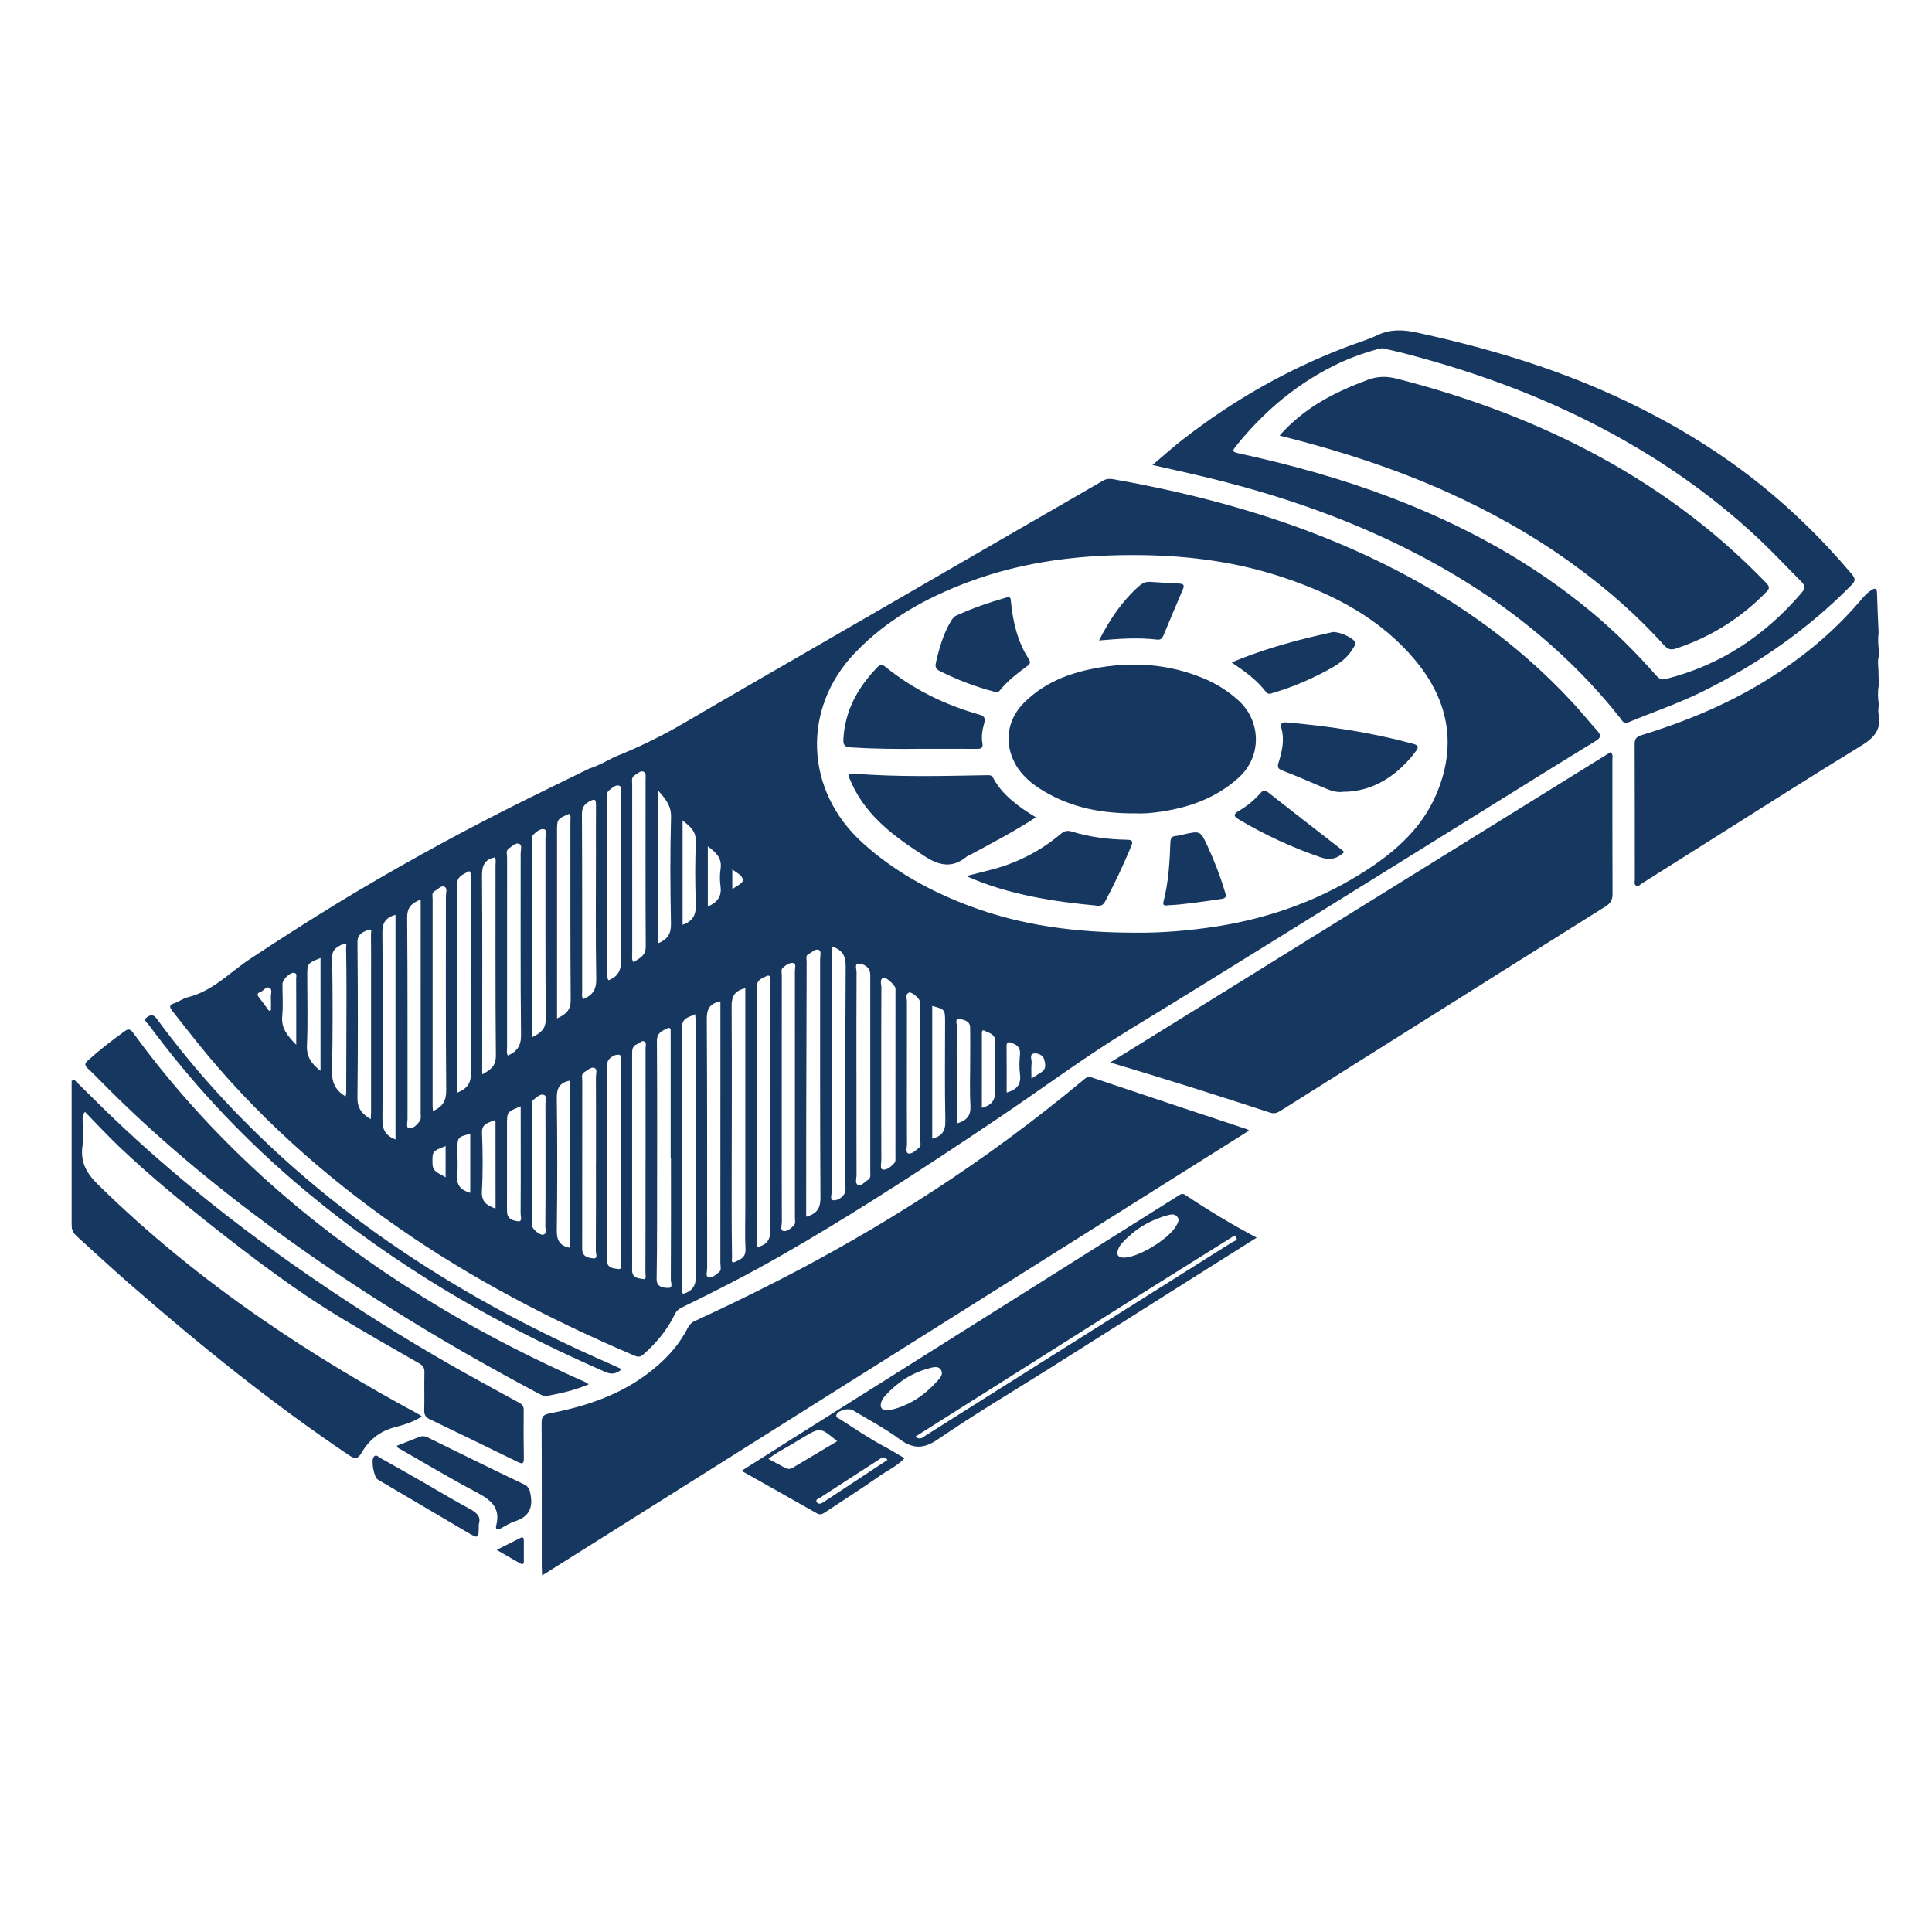 <svg xmlns="http://www.w3.org/2000/svg" xmlns:xlink="http://www.w3.org/1999/xlink" id="Layer_1" x="0px" y="0px" viewBox="0 0 708.66 708.66" style="enable-background:new 0 0 708.66 708.66;" xml:space="preserve"><style type="text/css">	.st0{fill:#163760;}</style><path class="st0" d="M225.42,277.65c8.82-3.53,17.32-7.66,25.53-12.47c17.51-10.26,35.12-20.36,52.69-30.52 c21.94-12.69,43.87-25.38,65.81-38.06c11.71-6.76,23.43-13.49,35.12-20.28c1.25-0.73,2.47-0.78,3.78-0.54 c32.53,5.76,64.19,14.51,94.16,28.6c28.15,13.23,53.41,30.6,74.57,53.6c3.01,3.27,5.8,6.73,8.77,10.03 c1.47,1.64,1.47,2.55-0.63,3.83c-14.39,8.79-28.68,17.73-43.01,26.63c-22.39,13.91-44.76,27.84-67.17,41.72 c-20.17,12.5-40.32,25.05-60.59,37.39c-16.58,10.09-32.12,21.69-48.2,32.51c-15.08,10.14-30.23,20.19-45.61,29.87 c-11.28,7.1-22.66,14.04-34.23,20.65c-11.84,6.77-23.97,12.98-36.23,18.93c-1.28,0.62-2.1,1.34-2.7,2.6 c-2.74,5.73-6.75,10.47-11.48,14.67c-1.1,0.98-1.93,1.02-3.21,0.47c-30.27-12.89-59.36-27.99-86.4-46.79 c-27.84-19.36-52.92-41.79-74.2-68.31c-3.03-3.78-5.99-7.62-9.01-11.42c-1-1.27-1.27-2.14,0.7-2.76c1.71-0.55,3.24-1.76,4.97-2.19 c9.21-2.27,15.52-9.22,23.04-14.18c13.32-8.78,26.75-17.37,40.48-25.49c19.47-11.51,39.35-22.3,59.61-32.37 c8.03-4,16.11-7.91,24.16-11.85C219.43,280.91,222.38,279.17,225.42,277.65z M416.95,342.11c8.64,0.1,19.1-0.69,29.49-2.32 c20.01-3.15,38.66-10,55.6-21.14c10.33-6.8,19.37-15.06,24.49-26.6c7.95-17.91,5.13-34.65-7.16-49.55 c-12.88-15.62-30.26-24.6-49.08-30.83c-16.4-5.43-33.39-7.75-50.66-8.04c-22.1-0.37-43.76,2.09-64.58,9.9 c-15.56,5.84-29.86,13.79-41.48,25.97c-19.59,20.54-18.29,50.5,2.75,69.59c11.56,10.49,24.89,17.82,39.33,23.24 C374.79,339.51,394.72,342.14,416.95,342.11z M305.21,347.2c-0.07,0.92-0.18,1.6-0.18,2.27c0,29.19,0,58.37,0.06,87.56 c0,1.12-0.89,3.2,0.78,3.24c1.45,0.04,3.3-1.09,4.04-2.74c0.38-0.86,0.19-1.99,0.19-2.99c0.01-26.65-0.08-53.3,0.1-79.94 C310.24,350.78,309.17,348.48,305.21,347.2z M254.99,372c-2.19,1.22-4.79,1.14-4.78,4.66c0.08,32.13,0.04,64.26-0.05,96.39 c0,1.59,0.24,1.71,1.56,1.13c2.91-1.26,3.59-3.46,3.58-6.5c-0.13-31.12-0.13-62.24-0.17-93.37 C255.14,373.64,255.06,372.97,254.99,372z M264.25,367.3c-3.8,0.79-5.02,2.62-5,6.37c0.19,30.5,0.11,61,0.14,91.5 c0,1.15-0.64,2.98,0.41,3.33c1.37,0.46,2.73-0.93,3.89-1.82c1.11-0.85,0.53-2.28,0.54-3.43c0.03-24.64,0.02-49.28,0.02-73.92 C264.25,382.05,264.25,374.78,264.25,367.3z M273.39,362.46c-3.89,0.96-5.05,2.9-5.03,6.59c0.16,24.27,0.02,48.53,0.01,72.8 c0,6.47,0.05,12.94,0.14,19.41c0.01,0.66-0.5,2.34,1.13,1.61c1.92-0.86,3.97-1.68,3.82-4.67c-0.26-4.94-0.08-9.9-0.08-14.85 c0-25.88,0-51.77,0-77.65C273.39,364.69,273.39,363.68,273.39,362.46z M277.65,457.5c3.65-0.92,4.97-2.74,4.95-6.48 c-0.18-29.83-0.1-59.66-0.11-89.49c0-0.91,0-1.82-0.02-2.73c-0.02-0.78-0.46-1.18-1.16-0.83c-1.72,0.88-3.72,1.27-3.71,4.07 C277.68,393.78,277.65,425.53,277.65,457.5z M286.75,403.37c0,14.96-0.01,29.93,0.03,44.89c0,1.13-0.67,2.98,0.51,3.26 c1.34,0.32,2.78-0.91,3.85-1.99c0.8-0.8,0.44-1.93,0.44-2.91c0.01-30.12,0.01-60.23-0.01-90.35c0-1.05,0.52-2.79-0.43-3.01 c-1.39-0.33-2.88,0.72-3.99,1.71c-0.78,0.7-0.38,1.91-0.38,2.9C286.75,373.04,286.75,388.21,286.75,403.37z M295.71,446.3 c4.03-1.14,5.25-3.18,5.23-6.95c-0.18-29.2-0.1-58.39-0.12-87.59c0-1.15,0.58-2.88-0.5-3.33c-1.28-0.53-2.52,0.93-3.76,1.53 c-1.15,0.56-0.68,1.79-0.68,2.74c-0.07,19.81-0.13,39.61-0.16,59.42C295.69,423.41,295.71,434.72,295.71,446.3z M246.11,424.81 c-0.04,0-0.07,0-0.11,0c0-14.85,0-29.7,0-44.56c0-0.71-0.03-1.42,0-2.12c0.03-0.96-0.36-1.35-1.26-0.92 c-1.95,0.95-3.8,1.6-3.78,4.63c0.14,22.63,0.07,45.25,0.05,67.88c-0.01,6.46-0.04,12.93-0.16,19.39c-0.05,3,2.36,3.24,4.14,3.31 c2.07,0.09,1.06-2.01,1.07-3.07C246.14,454.5,246.11,439.66,246.11,424.81z M314.14,393.86c0,0,0.01,0,0.01,0 c0,12.41-0.02,24.83,0.03,37.24c0,1.23-0.71,3.03,0.64,3.57c1.15,0.46,2.22-1.12,3.35-1.74c1.39-0.76,1.05-2.04,1.05-3.21 c0.01-23.51,0.01-47.02,0-70.53c0-0.81,0.05-1.63-0.08-2.42c-0.37-2.31-2.55-3.21-4.13-3.32c-1.67-0.12-0.82,2.06-0.82,3.16 C314.11,369.03,314.14,381.44,314.14,393.86z M236.78,425.55c0.01,0,0.01,0,0.02,0c0-13.65,0.01-27.29-0.01-40.94 c0-0.88,0.42-2.07-0.38-2.56c-0.97-0.59-1.76,0.59-2.67,0.92c-1.81,0.64-1.88,2.04-1.88,3.66c0.03,26.07,0.01,52.15,0.01,78.22 c0,0.61-0.05,1.22,0.05,1.82c0.38,2.28,2.6,2.21,4.02,2.49c1.35,0.26,0.8-1.53,0.8-2.39C236.79,453.02,236.78,439.29,236.78,425.55z  M154.31,329.97c-3.45,1.35-4.99,2.94-4.96,6.58c0.2,24.6,0.1,49.21,0.13,73.81c0,1.22-0.59,3.35,0.56,3.49 c1.56,0.19,3.07-1.37,4-2.77c0.48-0.73,0.26-1.95,0.26-2.95c0.01-22.71,0.01-45.42,0.01-68.13 C154.31,336.79,154.31,333.58,154.31,329.97z M204.32,373.54c3.26-1.48,5.03-3.02,5.01-6.67c-0.17-21.93-0.08-43.87-0.1-65.8 c0-0.86,0.3-1.82-0.48-2.55c-4.44,1.93-4.43,1.93-4.43,6.6c0,7.18,0,14.35,0,21.53C204.32,342.11,204.32,357.57,204.32,373.54z  M145.07,417.97c0-27.65,0-54.99,0-82.41c-3.56,1-4.85,2.85-4.81,6.55c0.21,22.89,0.18,45.79,0.02,68.69 C140.25,414.36,141.41,416.53,145.07,417.97z M214.02,366.43c3.27-1.35,4.75-3.4,4.68-7.3c-0.27-15.57-0.11-31.14-0.11-46.72 c0-5.76-0.03-11.53,0.02-17.29c0.01-1.66-0.29-2.26-2.05-1.37c-2.08,1.05-3.12,2.3-3.11,4.87c0.12,21.74,0.07,43.48,0.09,65.23 C213.55,364.72,213.23,365.68,214.02,366.43z M158.8,407.57c3.59-1.63,4.9-3.83,4.87-7.64c-0.21-23.73-0.1-47.46-0.12-71.19 c0-1.23,0.7-2.99-0.62-3.53c-1.11-0.45-2.28,0.99-3.43,1.6c-1.3,0.69-0.8,1.97-0.81,2.99c-0.03,25.23-0.02,50.47-0.01,75.7 C158.68,406.09,158.75,406.68,158.8,407.57z M167.78,400.79c3.68-1.53,5.02-3.57,4.98-7.36c-0.22-22.74-0.1-45.49-0.1-68.23 c0-1.42-0.01-2.83-0.04-4.25c-0.01-0.68-0.05-1.8-1.03-1.18c-1.74,1.09-3.94,1.55-3.91,4.65c0.17,19.31,0.09,38.63,0.1,57.94 C167.78,388.39,167.78,394.43,167.78,400.79z M223.19,359.58c3.44-1.37,4.65-3.56,4.61-7.27c-0.21-20.31-0.09-40.61-0.13-60.92 c0-1.12,0.67-2.89-0.66-3.24c-1.26-0.33-2.59,0.94-3.67,1.81c-0.97,0.78-0.56,2.08-0.56,3.16c-0.02,21.12-0.02,42.23-0.01,63.35 C222.77,357.45,222.56,358.48,223.19,359.58z M227.7,426.32c0,0-0.01,0-0.01,0c0-12.12,0.02-24.23-0.03-36.35 c0-1.09,0.68-2.92-0.69-3.09c-1.32-0.16-3,0.77-3.85,2.04c-0.49,0.73-0.33,1.94-0.33,2.94c-0.02,19.69-0.02,39.38-0.03,59.07 c0,3.73,0.06,7.46-0.12,11.19c-0.15,3.1,2.5,3.13,4.11,3.35c1.72,0.23,0.89-1.84,0.9-2.81C227.73,450.54,227.7,438.43,227.7,426.32z  M218.59,426.58c0.01,0,0.02,0,0.02,0c0-10.51,0.02-21.02-0.03-31.52c-0.01-1.14,0.64-2.87-0.54-3.33c-1.29-0.5-2.56,0.87-3.75,1.56 c-1.17,0.68-0.72,2.01-0.72,3.06c-0.03,20.31-0.03,40.62-0.03,60.93c0,0.4-0.01,0.81,0.02,1.21c0.15,2.66,2.57,2.94,4.16,3.08 c1.68,0.15,0.81-1.88,0.82-2.85C218.62,448,218.59,437.29,218.59,426.58z M323.24,393.91c0,10.51-0.02,21.02,0.03,31.53 c0.01,1.24-0.61,3.34,0.52,3.55c1.57,0.3,3.16-1.18,4.29-2.4c0.54-0.59,0.36-1.91,0.37-2.9c0.02-19.9,0.01-39.8,0.01-59.7 c0-0.51,0.04-1.01-0.01-1.51c-0.11-1.14-3.61-4.3-4.46-3.86c-1.46,0.76-0.7,2.32-0.7,3.49 C323.22,372.71,323.25,383.31,323.24,393.91z M176.87,394.07c3.09-1.64,5.05-3.03,5.02-6.89c-0.22-23.22-0.11-46.44-0.14-69.66 c0-1.03,0.32-2.16-0.32-3.03c-3.93,0.87-4.66,3.3-4.63,6.9c0.16,21.2,0.08,42.4,0.07,63.61 C176.87,387.89,176.87,390.78,176.87,394.07z M232.37,352.94c2.08-1.46,4.51-2.25,4.49-5.69c-0.12-20.41-0.06-40.82-0.06-61.23 c0-1.08,0.34-2.51-0.85-2.99c-1.07-0.43-2,0.72-2.96,1.21c-1.54,0.79-1.1,2.25-1.1,3.5c-0.02,20.71-0.02,41.43,0.01,62.14 C231.9,350.85,231.6,351.9,232.37,352.94z M186.29,387.19c3.32-1.47,4.86-3.53,4.82-7.54c-0.24-22.21-0.1-44.43-0.13-66.64 c0-1.22,0.69-3.04-0.64-3.53c-1.25-0.45-2.52,0.98-3.68,1.72c-1.23,0.79-0.66,2.23-0.66,3.37c-0.03,23.22-0.03,46.45-0.01,69.67 C185.99,385.21,185.7,386.23,186.29,387.19z M195.17,380.47c3.13-1.57,5.04-2.99,5.01-6.66c-0.17-22.13-0.08-44.25-0.11-66.38 c0-1.15,0.62-3.01-0.52-3.28c-1.31-0.31-2.79,0.92-3.85,1.93c-0.95,0.9-0.51,2.31-0.51,3.49c-0.02,22.23-0.01,44.46-0.01,66.68 C195.18,377.53,195.17,378.8,195.17,380.47z M135.98,410.51c0.06-1.15,0.13-1.84,0.13-2.53c0-16.48,0-32.95,0-49.43 c0-5.24,0.04-10.49-0.04-15.73c-0.01-0.61,0.61-2.37-1.05-1.71c-1.93,0.78-3.92,1.44-3.9,4.55c0.17,18.98,0.21,37.97-0.01,56.96 C131.07,406.45,132.68,408.54,135.98,410.51z M209.07,396.35c-3.6,0.73-4.89,2.57-4.84,6.28c0.22,16.25,0.22,32.51,0,48.76 c-0.05,3.69,1.18,5.59,4.84,6.31C209.07,437.24,209.07,416.81,209.07,396.35z M126.78,402.2c0.1-0.65,0.21-1.02,0.21-1.39 c0.04-12.52,0.09-25.04,0.1-37.55c0-5.15-0.05-10.3-0.14-15.45c-0.01-0.66,0.54-2.35-1.15-1.52c-1.98,0.97-4,1.76-3.96,4.92 c0.2,13.93,0.24,27.87-0.05,41.8C121.71,397.15,123.06,399.93,126.78,402.2z M332.65,393.64c0,8.69-0.03,17.38,0.03,26.08 c0.01,1.2-0.71,3.22,0.71,3.41c1.16,0.15,2.64-1.25,3.77-2.21c0.82-0.69,0.38-1.92,0.38-2.9c0.02-14.86,0.01-29.71,0.01-44.57 c0-1.92,0.06-3.84,0-5.75c-0.04-1.3-3.13-4.07-4.16-3.61c-1.41,0.63-0.72,2.11-0.73,3.2C332.63,376.07,332.65,384.85,332.65,393.64z  M241.29,289.82c0,19.15,0,37.63,0,56.24c3.5-1.41,4.89-3.47,4.82-7.21c-0.26-13.02-0.33-26.06,0.03-39.07 C246.25,295.44,244.04,292.99,241.29,289.82z M200.09,427.59c0-7.57,0.02-15.14-0.03-22.71c-0.01-1.13,0.66-2.82-0.58-3.28 c-1.34-0.49-2.55,0.89-3.68,1.68c-0.97,0.68-0.61,1.85-0.61,2.82c-0.02,14.12-0.02,28.24-0.02,42.37c0,0.4-0.03,0.81,0.01,1.21 c0.12,1.22,3.03,3.6,4.15,3.2c1.45-0.51,0.69-1.92,0.7-2.87C200.12,442.53,200.08,435.06,200.09,427.59z M341.94,417.67 c3.56-0.92,4.9-2.78,4.82-6.5c-0.26-12.11-0.1-24.23-0.1-36.35c0-4.52-0.06-4.6-4.72-5.84 C341.94,385.19,341.94,401.38,341.94,417.67z M117.57,392.78c0-14,0-27.64,0-41.38c-4.87,1.96-4.87,1.96-4.87,6.79 c0,8.39,0.26,16.79-0.11,25.16C112.4,387.57,114.18,390.17,117.57,392.78z M190.99,405.82c-5.01,2.02-5.02,2.02-5.02,6.57 c0,8.77,0,17.54,0,26.31c0,2.02-0.07,4.04,0.04,6.05c0.13,2.51,2.48,3.06,4.08,3.22c1.62,0.16,0.86-1.89,0.87-2.9 c0.08-8.57,0.04-17.14,0.04-25.71C190.99,414.95,190.99,410.53,190.99,405.82z M350.93,412.11c3.7-1.09,5.22-2.86,5.03-6.47 c-0.32-5.94-0.08-11.91-0.09-17.86c0-3.63,0.05-7.27-0.02-10.9c-0.05-2.42-2.33-2.87-3.84-3.08c-1.95-0.27-0.99,1.77-1.01,2.7 c-0.13,5.15-0.07,10.3-0.07,15.44C350.93,398.58,350.93,405.22,350.93,412.11z M250.38,339.21c4.11-1.4,5-4.06,4.85-7.84 c-0.3-7.55-0.28-15.12-0.01-22.68c0.14-3.86-2.16-5.59-4.84-7.75C250.38,313.92,250.38,326.49,250.38,339.21z M181.77,443.3 c0-10.6,0.01-20.78-0.02-30.96c0-0.59,0.2-1.79-0.95-1.25c-1.86,0.88-4.13,1.18-4,4.38c0.28,7.15,0.36,14.33-0.04,21.47 C176.56,440.74,178.4,442.1,181.77,443.3z M360.15,406.35c4.1-1.03,5.11-3.4,4.91-7.03c-0.31-5.63-0.29-11.3,0-16.93 c0.16-3.19-2.2-3.41-4.01-4.35c-0.85-0.45-0.89,0.49-0.89,1.05C360.14,388.14,360.15,397.19,360.15,406.35z M108.66,383.22 c0-2.28,0-3.78,0-5.27c0-6.34,0.01-12.68-0.03-19.02c-0.01-0.77,0.5-1.98-0.89-2.1c-1.44-0.13-4.12,2.53-4.13,4.04 c-0.03,3.92,0.3,7.88-0.09,11.77C103.07,377.1,105.39,379.91,108.66,383.22z M172.49,415.88c-4.63,1.19-4.7,1.28-4.71,5.75 c-0.01,3.12,0.25,6.26-0.07,9.35c-0.38,3.7,1.27,5.57,4.78,6.55C172.49,430.24,172.49,423.07,172.49,415.88z M259.63,310.44 c0,7.61,0,14.78,0,22.06c3.49-1.46,5.15-3.65,4.66-7.34c-0.27-2.09-0.32-4.28,0.01-6.35C264.93,314.84,262.7,312.68,259.63,310.44z  M369.24,400.75c3.75-1.05,5.37-2.99,4.9-6.65c-0.31-2.38-0.25-4.84-0.01-7.24c0.23-2.34-0.78-3.45-2.8-4.24 c-1.49-0.58-2.14-0.58-2.12,1.32C369.29,389.47,369.24,395,369.24,400.75z M163.45,420.38c-4.94,1.9-4.9,1.96-4.8,6.54 c0.07,3.17,2.68,3.44,4.8,4.95C163.45,427.79,163.45,424.2,163.45,420.38z M378.34,395.6c1.63-1.04,2.64-1.69,3.65-2.33 c2.03-1.28,1.4-3.35,0.94-4.89c-0.42-1.41-2.48-2.2-3.71-1.97c-1.79,0.35-0.69,2.33-0.83,3.57 C378.19,391.64,378.34,393.34,378.34,395.6z M98.68,370.78c0.23-0.1,0.47-0.19,0.7-0.29c0-1.49,0.07-2.99-0.02-4.48 c-0.08-1.26,0.65-3.03-0.46-3.65c-1.35-0.76-2.28,1.23-3.61,1.62c-0.78,0.22-1.08,0.82-0.47,1.61 C96.13,367.3,97.39,369.05,98.68,370.78z M268.61,326.23c1.72-1.55,4.04-2.09,3.85-3.59c-0.19-1.54-2.19-2.54-3.85-3.69 C268.61,321.38,268.61,323.42,268.61,326.23z"></path><path class="st0" d="M458.18,414.68c-86.48,54.42-172.7,108.68-259.32,163.19c-0.07-1.47-0.14-2.34-0.14-3.21 c-0.01-17.59,0.04-35.18-0.06-52.77c-0.01-2.31,0.7-3.02,2.94-3.45c12.99-2.51,25.42-6.58,36.12-14.71 c5.92-4.5,11.03-9.77,14.45-16.48c0.62-1.21,1.4-2.1,2.69-2.7c19.43-8.96,38.54-18.55,57.11-29.21 c19.98-11.46,39.31-23.92,57.85-37.61c9.42-6.96,18.65-14.17,27.64-21.67c0.84-0.7,1.52-1.35,2.92-0.88 c19.01,6.4,38.06,12.72,57.09,19.05C457.55,414.27,457.63,414.34,458.18,414.68z"></path><path class="st0" d="M407.21,389.72c61.63-38.22,122.6-76.03,183.6-113.86c0.97,0.95,0.6,2,0.61,2.92 c0.02,16.38-0.03,32.76,0.06,49.14c0.01,2.22-0.76,3.44-2.58,4.57c-23.1,14.46-46.16,28.99-69.23,43.5 c-16.58,10.43-33.16,20.86-49.73,31.3c-1.2,0.76-2.34,1.37-3.92,0.86C446.74,401.86,427.43,395.72,407.21,389.72z"></path><path class="st0" d="M422.72,170.57c4-3.38,7.43-6.48,11.07-9.31c18.53-14.43,38.72-25.95,60.72-34.23 c3.59-1.35,7.29-2.45,10.74-4.09c4.75-2.26,9.41-2.05,14.39-0.97c25.02,5.45,49.48,12.62,72.79,23.32 c17.39,7.97,33.87,17.52,49.1,29.16c13.96,10.66,26.45,22.81,37.77,36.21c1.38,1.63,1.26,2.48-0.18,3.94 c-15.89,16.16-34.25,28.94-54.46,38.98c-8.83,4.39-18.27,7.56-27.39,11.38c-1.71,0.72-2.14-0.51-2.83-1.39 c-7.46-9.47-15.72-18.19-24.7-26.22c-13.61-12.18-28.54-22.46-44.55-31.24c-27.29-14.96-56.39-24.96-86.61-31.96 C433.57,172.98,428.55,171.88,422.72,170.57z M506.99,127.73c-0.69,0.15-1.38,0.26-2.05,0.45c-4.58,1.26-9.07,2.84-13.37,4.84 c-14.8,6.92-27.1,17.04-37.43,29.65c-2.47,3.02-2.55,3.02,1.3,3.86c18.64,4.1,37,9.19,54.86,16c26.61,10.14,51.32,23.59,73.3,41.83 c8.57,7.11,16.43,14.95,23.78,23.3c0.98,1.11,1.85,1.83,3.59,1.4c20.1-5.04,36.44-15.95,49.83-31.59c1.44-1.68,1.41-2.66-0.12-4.18 c-4.93-4.92-9.66-10.03-14.72-14.83c-13.69-12.99-28.74-24.18-44.9-33.84c-27.24-16.29-56.57-27.49-87.24-35.33 C511.57,128.72,509.29,128.25,506.99,127.73z"></path><path class="st0" d="M27.07,452.31c-0.24-0.56-0.47-1.12-0.71-1.68c-0.03-0.61-0.05-1.22-0.08-1.83c0-17.46,0-34.92,0-52.38 c0.35-0.09,0.7-0.18,1.04-0.28c3.55,3.5,7.08,7.01,10.64,10.49c10.56,10.3,21.58,20.07,32.97,29.44c16.39,13.48,33.5,26,51.14,37.77 c15.7,10.48,31.76,20.42,48.24,29.64c6.69,3.75,13.43,7.4,20.16,11.08c1.04,0.57,1.63,1.21,1.62,2.57 c-0.07,5.96-0.02,11.93,0.06,17.89c0.02,1.82-0.53,2.06-2.12,1.28c-10.78-5.28-21.58-10.52-32.4-15.72 c-1.45-0.7-2.06-1.57-2.02-3.25c0.12-4.65-0.04-9.3,0.07-13.95c0.04-1.64-0.52-2.49-1.94-3.3c-9.55-5.46-19.11-10.92-28.54-16.59 c-16.64-10.01-32.07-21.75-47.3-33.75c-11.66-9.19-23.1-18.63-33.88-28.84c-4.38-4.15-8.48-8.6-12.88-13.09 c-1.18,1.61-0.78,2.95-0.81,4.17c-0.07,2.83,0.29,5.7-0.09,8.48c-0.8,5.86,1.54,9.93,5.67,14c18.62,18.31,38.8,34.64,60.28,49.45 c18.39,12.68,37.52,24.13,57.17,34.73c0.44,0.23,0.83,0.54,1.44,0.94c-3.2,1.95-6.57,3.05-9.93,3.92c-5.52,1.42-9.5,4.63-12.27,9.42 c-1.36,2.34-2.51,2.26-4.67,0.8c-28.37-19.09-54.88-40.55-80.62-62.99c-6.46-5.63-12.72-11.47-19.08-17.21 C27.86,453.11,27.47,452.71,27.07,452.31z"></path><path class="st0" d="M460.95,453.97c-7.78,4.9-14.94,9.41-22.09,13.93c-17.84,11.26-35.67,22.54-53.52,33.8 c-13.75,8.67-27.75,16.96-41.14,26.14c-5.41,3.71-9.25,3.72-14.32-0.01c-5.35-3.93-11.3-7.05-16.98-10.52 c-1.51-0.93-5.19-0.08-6,1.45c-0.58,1.11,0.51,1.35,1.09,1.72c5.29,3.34,10.41,6.95,15.96,9.87c2.57,1.35,5.04,2.91,7.83,4.53 c-2.79,2.93-6.21,4.46-9.19,6.54c-6.53,4.57-13.26,8.86-19.9,13.27c-0.95,0.63-1.8,1.12-3.03,0.42 c-9.12-5.19-18.26-10.31-27.66-15.6c6.41-4.06,12.6-8.01,18.82-11.92c17.93-11.3,35.88-22.58,53.81-33.88 c18.03-11.35,36.05-22.7,54.08-34.05c11.11-6.99,22.23-13.96,33.33-20.96c0.88-0.56,1.58-1.16,2.7-0.41 C443.05,443.83,451.58,449.01,460.95,453.97z M335.69,527.01c1.89,1.3,2.79,0.19,3.73-0.4c14.34-9.04,28.66-18.11,43.01-27.15 c23.22-14.63,46.45-29.24,69.66-43.89c0.62-0.39,2.12-0.56,1.3-1.78c-0.59-0.87-1.43-0.04-2.1,0.38 c-12.23,7.66-24.48,15.28-36.69,22.97c-19.81,12.48-39.59,25.01-59.38,37.52C348.83,518.69,342.45,522.73,335.69,527.01z  M412.34,461.3c5.41-0.14,16.43-6.86,19.12-11.71c0.52-0.94,1.24-1.99,0.49-3.11c-0.9-1.34-2.31-1.1-3.57-0.76 c-5.76,1.53-10.82,4.35-15.11,8.5c-1.23,1.19-2.5,2.39-3.13,4.04C409.36,460.3,410.17,461.36,412.34,461.3z M325.39,517.36 c0.58-0.11,1.18-0.19,1.77-0.33c6.73-1.59,12.08-5.42,16.65-10.45c1.01-1.11,2.25-2.47,1.4-3.99c-0.98-1.75-2.89-1.09-4.41-0.7 c-6.44,1.67-11.72,5.25-16.16,10.12c-0.6,0.66-1.12,1.48-1.39,2.31C322.66,516.16,323.33,517.28,325.39,517.36z M307.08,528.64 c-6.18-5.14-6.18-5.14-12.51-1.39c-1.38,0.82-2.75,1.68-4.13,2.5c-2.81,1.67-5.77,3.12-8.59,5.39c2.19,1.16,4.06,2.11,5.88,3.14 c1.05,0.59,2,0.71,3.1,0.05C296.17,535.12,301.53,531.95,307.08,528.64z M325.54,535.47c-1.44-1.71-2.33-0.62-3.19-0.07 c-7.2,4.63-14.38,9.29-21.55,13.96c-0.59,0.39-1.86,0.62-1.18,1.65c0.56,0.84,1.52,0.58,2.4,0 C309.81,545.83,317.64,540.68,325.54,535.47z"></path><path class="st0" d="M689.1,249.18c0,0.8,0,1.61,0,2.41c-0.4,2.23-0.26,4.47,0.03,6.7c-0.04,1.21-0.3,2.47-0.07,3.62 c1.14,5.7-1.64,8.73-6.33,11.6c-19.11,11.68-37.98,23.75-56.94,35.68c-7.85,4.94-15.67,9.91-23.52,14.84 c-0.65,0.41-1.27,1.27-2.12,0.84c-0.86-0.44-0.5-1.44-0.5-2.19c-0.02-16.57,0.01-33.15-0.06-49.72c-0.01-1.99,0.68-2.74,2.56-3.31 c15.38-4.72,30.2-10.78,44.03-19.1c13.51-8.13,25.63-17.89,35.91-29.89c1.31-1.53,2.58-3.1,4.33-4.2c1.52-0.96,2.04-0.61,2.08,1.18 c0.11,4.64,0.36,9.28,0.56,13.92c0.01,0.21,0.01,0.42,0.02,0.62c-0.34,2.51-0.14,5.01,0.24,7.49c0,0,0.13,0.02,0.13,0.02 c-1.06,2.5-0.33,5.09-0.41,7.64C689.05,247.95,689.08,248.56,689.1,249.18z"></path><path class="st0" d="M215.96,507.77c-5.17,2.21-10.17,3.28-15.2,4.24c-1.22,0.23-2.18-0.31-3.15-0.82 c-18.02-9.57-35.73-19.67-53.03-30.5c-14.99-9.38-29.66-19.22-43.91-29.69c-22.09-16.23-43.15-33.67-62.47-53.16 c-1.99-2.01-3.96-4.04-6.03-5.96c-1.18-1.09-1.16-1.8,0.06-2.9c4.28-3.87,8.83-7.37,13.51-10.74c1.43-1.03,2.16-0.69,3.12,0.63 c17.28,23.72,37.36,44.82,59.91,63.57c16.72,13.91,34.52,26.32,53.2,37.47c17.02,10.15,34.68,19.04,52.77,27.09 C215.02,507.11,215.25,507.31,215.96,507.77z"></path><path class="st0" d="M228.04,502.23c-2.13,1.92-3.93,1.94-6.16,0.96c-22.48-9.85-44.31-20.93-65.13-33.99 c-17.56-11.03-34.24-23.21-49.9-36.78c-19.53-16.92-36.98-35.8-52.35-56.59c-0.54-0.73-2.24-1.63-0.39-2.86 c1.48-0.98,2.38-0.66,3.46,0.8c13.77,18.79,29.44,35.84,46.72,51.47c21.66,19.59,45.37,36.25,70.69,50.71 c16.22,9.27,32.98,17.44,50.1,24.9C225.99,501.24,226.87,501.69,228.04,502.23z"></path><path class="st0" d="M145.59,530.29c2.68-1.05,5.4-2.08,8.09-3.18c1.1-0.45,2.08-0.4,3.17,0.13c11.75,5.78,23.5,11.56,35.31,17.2 c1.99,0.95,2.2,2.26,2.52,4.19c0.83,5.06-1.18,7.91-5.88,9.42c-1.8,0.58-3.44,1.66-5.13,2.57c-1.36,0.74-2.01,0.31-1.64-1.13 c1.71-6.71-2.31-9.53-7.5-12.26c-9.36-4.93-18.44-10.4-27.63-15.64C146.39,531.3,145.75,531.13,145.59,530.29z"></path><path class="st0" d="M175.62,559.05c-0.01,5.42-0.03,5.46-4.23,2.99c-10.96-6.43-21.89-12.89-32.83-19.35 c-1.4-0.82-2.53-7-1.47-8.33c0.85-1.06,1.67,0.01,2.32,0.37c5.47,3.04,10.9,6.14,16.33,9.25c5.42,3.11,10.76,6.37,16.27,9.31 C174.69,554.73,176.59,556.2,175.62,559.05z"></path><path class="st0" d="M182.19,568.5c3.2-1.61,5.95-3.03,8.73-4.4c0.98-0.49,1.22,0.06,1.22,0.96c-0.01,2.52,0,5.04,0.01,7.56 c0.01,1.29-0.57,1.3-1.51,0.75C187.98,571.81,185.3,570.29,182.19,568.5z"></path><path class="st0" d="M416.64,298.33c-12.4,0.14-23.57-2.05-33.74-8.11c-4.26-2.54-8.13-5.64-10.57-10.15 c-4.1-7.59-2.91-16.09,3.23-22.25c7.1-7.12,15.93-10.74,25.64-12.6c13.93-2.67,27.53-1.81,40.67,3.77c4.56,1.94,8.68,4.58,12.4,7.94 c8.16,7.38,8.88,20.34,0.03,28.34c-8.02,7.26-17.62,10.79-28.07,12.39C422.85,298.2,419.41,298.5,416.64,298.33z"></path><path class="st0" d="M379.97,299.79c-8.16,5.32-16.4,9.6-24.56,14c-0.27,0.14-0.59,0.22-0.81,0.4c-5.21,4.36-10,3.4-15.47-0.14 c-10.81-7-21.05-14.37-26.65-26.52c-0.3-0.64-0.56-1.3-0.85-1.94c-0.7-1.53-0.13-1.95,1.43-1.83c16.26,1.32,32.53,0.88,48.81,0.59 c0.9-0.02,1.82-0.12,2.36,0.9c1.67,3.18,4,5.82,6.69,8.15C373.58,295.73,376.49,297.72,379.97,299.79z"></path><path class="st0" d="M337.56,274.66c-8.49,0.11-16.97,0.03-25.45-0.51c-2.29-0.14-2.88-0.89-2.75-3.1 c0.6-10.56,5.38-19.05,12.6-26.44c1.09-1.11,1.76-0.85,2.77-0.04c10.18,8.24,21.69,13.91,34.26,17.48c1.87,0.53,2.63,1.14,2,3.3 c-0.67,2.3-1.08,4.77-0.65,7.2c0.35,1.97-0.59,2.14-2.15,2.13C351.3,274.63,344.43,274.66,337.56,274.66z"></path><path class="st0" d="M354.92,321.22c2.78-0.71,5.56-1.41,8.33-2.12c9.64-2.44,18.29-6.85,25.88-13.25c1.35-1.14,2.47-1.3,4.07-0.81 c6.5,2,13.2,2.85,19.97,2.97c2.22,0.04,2.55,0.48,1.68,2.57c-2.84,6.8-5.95,13.46-9.43,19.96c-0.66,1.23-1.36,1.82-2.79,1.68 c-16.31-1.51-32.41-3.99-47.59-10.59C355,321.61,355,321.47,354.92,321.22z"></path><path class="st0" d="M492.56,290.43c-2.34,0.39-4.78-0.55-7.22-1.59c-4.92-2.1-9.83-4.22-14.81-6.15c-1.53-0.59-2.13-1.1-1.6-2.8 c1.3-4.16,2.32-8.37,1.09-12.77c-0.39-1.39-0.1-2.3,1.74-2.14c15.72,1.35,31.26,3.67,46.51,7.84c1.84,0.5,2.35,1.01,1.08,2.73 C513.21,283.83,503.97,290.53,492.56,290.43z"></path><path class="st0" d="M369.67,219.02c1.21-0.06,1.07,0.97,1.14,1.68c0.75,7.51,2.42,14.74,6.62,21.16c0.67,1.02,0.33,1.73-0.47,2.32 c-3.75,2.76-7.43,5.57-10.37,9.24c-0.65,0.82-1.43,0.41-2.22,0.2c-6.85-1.82-13.43-4.33-19.76-7.53c-1.31-0.66-1.66-1.5-1.34-2.9 c1.2-5.33,2.68-10.55,5.5-15.31c0.53-0.89,1.09-1.67,2.06-2.12c5.79-2.64,11.79-4.72,17.9-6.47 C369.04,219.22,369.33,219.13,369.67,219.02z"></path><path class="st0" d="M451.77,242.98c8.43-3.53,16.56-6.05,24.8-8.22c3.98-1.05,8.01-1.94,12.03-2.86c2.02-0.46,7.22,1.74,8.28,3.38 c0.66,1.02-0.12,1.75-0.53,2.46c-1.92,3.35-4.94,5.61-8.2,7.42c-6.7,3.72-13.7,6.79-21.08,8.95c-0.93,0.27-1.85,0.82-2.71-0.31 C461.08,249.49,456.76,246.36,451.77,242.98z"></path><path class="st0" d="M428.45,332.06c-1.86,0.34-1.92-0.4-1.64-1.49c1.81-7.09,2.23-14.35,2.49-21.62c0.05-1.49,0.53-2.22,2.04-2.33 c0.9-0.07,1.79-0.33,2.67-0.52c6.24-1.39,6.31-1.43,8.91,4.24c2.44,5.32,4.6,10.77,6.26,16.39c0.33,1.11,1.22,2.65-1.02,2.98 C441.47,330.69,434.79,331.75,428.45,332.06z"></path><path class="st0" d="M403.12,234.92c4.01-7.87,8.56-14.56,14.79-20.04c1.2-1.05,2.48-1.58,4.12-1.45c3.42,0.27,6.85,0.42,10.28,0.6 c1.4,0.07,2.39,0.26,1.58,2.12c-2.45,5.64-4.78,11.33-7.16,16.99c-0.43,1.02-1.04,1.62-2.29,1.47 C417.5,233.78,410.55,234.26,403.12,234.92z"></path><path class="st0" d="M492.99,312.62c-2.54,2.38-5.13,3.04-8.71,1.8c-10.35-3.57-20.2-8.11-29.6-13.68 c-1.88-1.11-2.74-1.91-0.21-3.35c2.9-1.65,5.44-3.81,7.71-6.28c0.68-0.74,1.36-1.73,2.74-0.64c9.2,7.24,18.46,14.4,27.7,21.6 C492.77,312.19,492.84,312.4,492.99,312.62z"></path><path class="st0" d="M469.34,159.78c9.04-10.28,20.27-15.96,32.33-20.44c3.67-1.37,6.97-1.39,10.78-0.42 c23.94,6.14,47.05,14.45,69.01,25.81c24.77,12.8,47.07,28.98,66.41,49.14c1.16,1.21,1.34,1.92,0.11,3.18 c-9.4,9.67-20.47,16.62-33.29,20.85c-1.94,0.64-2.99,0.23-4.37-1.3c-9.9-10.99-21.01-20.66-32.96-29.36 c-14.5-10.57-30.06-19.32-46.4-26.68c-18.82-8.47-38.36-14.83-58.33-19.94C471.66,160.38,470.7,160.13,469.34,159.78z"></path><image style="overflow:visible;" width="205" height="161" transform="matrix(1 0 0 1 15.066 -207.468)"></image></svg>